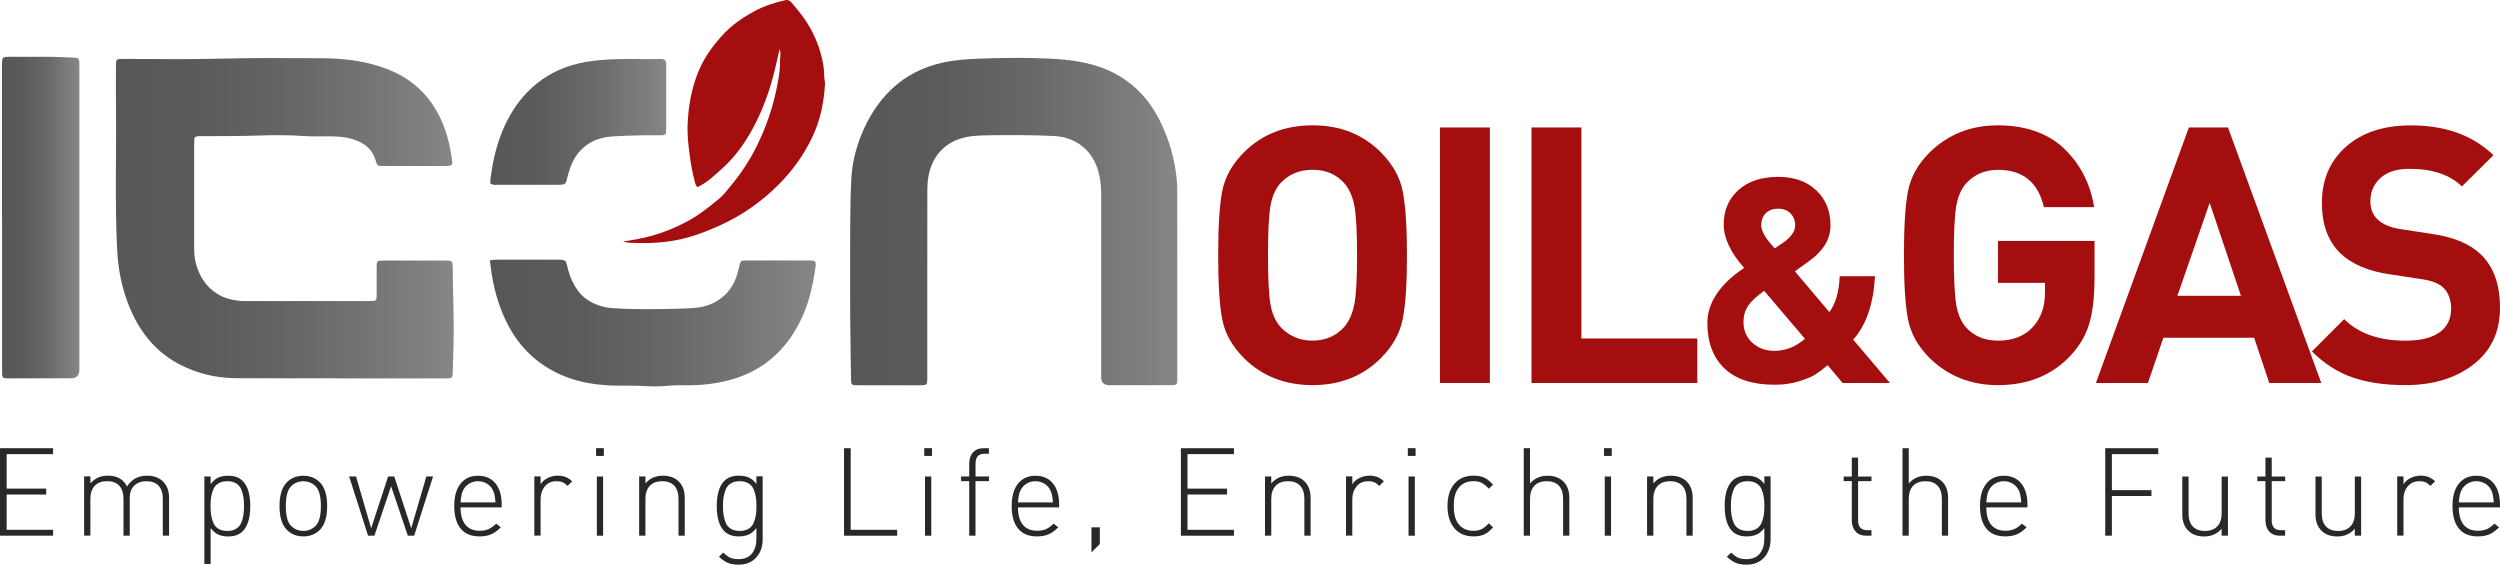 <?xml version="1.0" encoding="UTF-8"?>
<svg id="katman_2" xmlns="http://www.w3.org/2000/svg" xmlns:xlink="http://www.w3.org/1999/xlink" viewBox="0 0 525.81 118.76">
  <defs>
    <style>
      .cls-1 {
        fill: url(#Adsız_degrade_49-2);
      }

      .cls-2 {
        fill: url(#Adsız_degrade_49-3);
      }

      .cls-3 {
        fill: #282828;
      }

      .cls-4 {
        fill: url(#Adsız_degrade_49-5);
      }

      .cls-5 {
        fill: url(#Adsız_degrade_49-4);
      }

      .cls-6 {
        fill: url(#Adsız_degrade_49);
      }

      .cls-7 {
        fill: #a50e0e;
      }
    </style>
    <linearGradient id="Adsız_degrade_49" data-name="Adsız degrade 49" x1="24.37" y1="45.89" x2="95.46" y2="45.89" gradientUnits="userSpaceOnUse">
      <stop offset="0" stop-color="#575756"/>
      <stop offset=".27" stop-color="#5b5b5a"/>
      <stop offset=".58" stop-color="#696969"/>
      <stop offset=".92" stop-color="gray"/>
      <stop offset="1" stop-color="#878787"/>
    </linearGradient>
    <linearGradient id="Adsız_degrade_49-2" data-name="Adsız degrade 49" x1="178.8" y1="46.61" x2="247.64" y2="46.61" xlink:href="#Adsız_degrade_49"/>
    <linearGradient id="Adsız_degrade_49-3" data-name="Adsız degrade 49" x1="103.04" y1="67.94" x2="171.58" y2="67.94" xlink:href="#Adsız_degrade_49"/>
    <linearGradient id="Adsız_degrade_49-4" data-name="Adsız degrade 49" x1=".42" y1="45.76" x2="16.72" y2="45.76" xlink:href="#Adsız_degrade_49"/>
    <linearGradient id="Adsız_degrade_49-5" data-name="Adsız degrade 49" x1="103.1" y1="25.63" x2="140.13" y2="25.63" xlink:href="#Adsız_degrade_49"/>
  </defs>
  <g id="katman_1">
    <g>
      <g>
        <path class="cls-3" d="M11.16,112.67H0v-18.4h11.16v1.24H1.4v7.26h8.32v1.24H1.4v7.42h9.77v1.24Z"/>
        <path class="cls-3" d="M35.56,112.67h-1.32v-7.73c0-1.21-.29-2.13-.88-2.77-.59-.64-1.44-.96-2.56-.96s-1.94.31-2.57.94c-.63.63-.94,1.48-.94,2.55v7.96h-1.32v-7.73c0-1.21-.29-2.13-.88-2.77-.59-.64-1.44-.96-2.56-.96s-1.99.32-2.6.97c-.61.65-.92,1.56-.92,2.75v7.73h-1.32v-12.45h1.32v1.47c.93-1.09,2.16-1.63,3.7-1.63,1.89,0,3.23.76,4.01,2.27.96-1.52,2.38-2.27,4.24-2.27,1.34,0,2.44.4,3.28,1.19.88.85,1.32,2,1.32,3.46v7.96Z"/>
        <path class="cls-3" d="M52.64,106.44c0,2.46-.53,4.23-1.6,5.3-.72.72-1.74,1.09-3.05,1.09-.78,0-1.46-.13-2.04-.38-.59-.25-1.14-.71-1.65-1.38v7.54h-1.32v-18.4h1.32v1.6c.52-.67,1.07-1.13,1.65-1.38.59-.25,1.27-.37,2.04-.37,1.31,0,2.33.36,3.05,1.09,1.07,1.07,1.6,2.83,1.6,5.3ZM51.19,108.38c.09-.55.13-1.2.13-1.94s-.04-1.39-.13-1.94c-.09-.55-.25-1.09-.48-1.63-.23-.53-.59-.94-1.09-1.23-.49-.29-1.1-.43-1.82-.43s-1.33.14-1.82.43c-.49.28-.85.69-1.09,1.23-.23.54-.39,1.08-.48,1.63-.09.55-.13,1.2-.13,1.94s.04,1.39.13,1.94c.09.55.25,1.09.48,1.63.23.54.59.94,1.09,1.23.49.28,1.1.43,1.82.43s1.33-.14,1.82-.43c.49-.28.85-.69,1.09-1.23.23-.53.39-1.08.48-1.63Z"/>
        <path class="cls-3" d="M68.81,106.44c0,2.31-.52,3.98-1.55,5.01-.91.91-2.07,1.37-3.46,1.37s-2.55-.46-3.46-1.37c-1.03-1.03-1.55-2.7-1.55-5.01s.52-3.98,1.55-5.01c.91-.91,2.07-1.37,3.46-1.37s2.55.46,3.46,1.37c1.03,1.03,1.55,2.7,1.55,5.01ZM67.49,106.44c0-2.03-.37-3.42-1.11-4.16-.71-.71-1.57-1.06-2.58-1.06s-1.88.35-2.58,1.06c-.74.74-1.11,2.13-1.11,4.16s.37,3.42,1.11,4.16c.71.71,1.57,1.06,2.58,1.06s1.88-.35,2.58-1.06c.74-.74,1.11-2.13,1.11-4.16Z"/>
        <path class="cls-3" d="M91.09,100.21l-3.98,12.45h-1.34l-3.51-10.39-3.51,10.39h-1.34l-3.98-12.45h1.45l3.18,10.9,3.57-10.9h1.29l3.57,10.9,3.18-10.9h1.45Z"/>
        <path class="cls-3" d="M105.53,106.72h-8.66c0,1.6.34,2.82,1.03,3.66s1.7,1.25,3.02,1.25c.72,0,1.34-.12,1.86-.35.52-.23,1.04-.62,1.58-1.15l.98.78c-.67.67-1.34,1.16-2.02,1.46-.67.3-1.5.45-2.48.45-1.72,0-3.04-.54-3.94-1.63s-1.36-2.67-1.36-4.75.44-3.58,1.32-4.7c.88-1.12,2.1-1.68,3.67-1.68s2.79.53,3.67,1.6c.88,1.07,1.32,2.56,1.32,4.47v.6ZM104.21,105.66c-.07-1.07-.22-1.85-.44-2.35-.28-.66-.7-1.17-1.28-1.54s-1.23-.56-1.95-.56-1.37.19-1.94.56c-.57.37-1,.88-1.29,1.54-.22.5-.37,1.28-.44,2.35h7.34Z"/>
        <path class="cls-3" d="M119.38,102.2c-.38-.38-.74-.64-1.07-.78-.34-.14-.76-.21-1.28-.21-1.03,0-1.85.37-2.44,1.1-.59.73-.89,1.62-.89,2.67v7.67h-1.32v-12.45h1.32v1.65c.36-.57.87-1.01,1.52-1.33.65-.32,1.36-.48,2.12-.48,1.21,0,2.2.4,3,1.19l-.96.96Z"/>
        <path class="cls-3" d="M127,95.89h-1.63v-1.63h1.63v1.63ZM126.85,112.67h-1.32v-12.45h1.32v12.45Z"/>
        <path class="cls-3" d="M144.03,112.67h-1.32v-7.73c0-1.21-.29-2.13-.88-2.77-.59-.64-1.44-.96-2.56-.96s-1.99.32-2.6.97c-.61.65-.92,1.56-.92,2.75v7.73h-1.32v-12.45h1.32v1.47c.93-1.09,2.15-1.63,3.67-1.63,1.4,0,2.5.4,3.31,1.19.86.83,1.29,1.98,1.29,3.46v7.96Z"/>
        <path class="cls-3" d="M160.41,113.36c0,1.6-.45,2.9-1.36,3.9-.9,1-2.15,1.5-3.73,1.5-.9,0-1.64-.13-2.22-.37-.59-.25-1.21-.68-1.89-1.28l.88-.88c.55.5,1.04.85,1.47,1.06.43.21,1.02.31,1.76.31,1.26,0,2.2-.39,2.83-1.18s.94-1.83.94-3.14v-2.22c-.52.67-1.07,1.13-1.65,1.38-.59.25-1.27.38-2.04.38-1.31,0-2.33-.36-3.05-1.09-1.07-1.07-1.6-2.83-1.6-5.3s.53-4.23,1.6-5.3c.72-.72,1.74-1.09,3.05-1.09.78,0,1.46.13,2.04.37.59.25,1.14.71,1.65,1.38v-1.6h1.32v13.15ZM158.97,108.38c.09-.55.13-1.2.13-1.94s-.04-1.39-.13-1.94c-.09-.55-.25-1.09-.48-1.63-.23-.53-.59-.94-1.09-1.23-.49-.29-1.1-.43-1.82-.43s-1.33.14-1.82.43c-.49.28-.85.69-1.09,1.23-.23.54-.39,1.08-.48,1.63-.09.55-.13,1.2-.13,1.94s.04,1.39.13,1.94c.09.55.25,1.09.48,1.63.23.54.59.94,1.09,1.23.49.28,1.1.43,1.82.43s1.33-.14,1.82-.43c.49-.28.85-.69,1.09-1.23.23-.53.39-1.08.48-1.63Z"/>
        <path class="cls-3" d="M188.68,112.67h-11.16v-18.4h1.4v17.16h9.77v1.24Z"/>
        <path class="cls-3" d="M196.02,95.89h-1.63v-1.63h1.63v1.63ZM195.87,112.67h-1.32v-12.45h1.32v12.45Z"/>
        <path class="cls-3" d="M207.99,101.19h-2.82v11.47h-1.32v-11.47h-1.71v-.98h1.71v-2.69c0-.98.26-1.77.79-2.36.53-.59,1.26-.89,2.21-.89h1.14v1.16h-.9c-1.28,0-1.91.69-1.91,2.07v2.71h2.82v.98Z"/>
        <path class="cls-3" d="M222.77,106.72h-8.66c0,1.6.34,2.82,1.03,3.66s1.7,1.25,3.02,1.25c.72,0,1.34-.12,1.86-.35.52-.23,1.04-.62,1.58-1.15l.98.78c-.67.67-1.34,1.16-2.02,1.46-.67.3-1.5.45-2.48.45-1.72,0-3.04-.54-3.94-1.63s-1.36-2.67-1.36-4.75.44-3.58,1.32-4.7c.88-1.12,2.1-1.68,3.67-1.68s2.79.53,3.67,1.6c.88,1.07,1.32,2.56,1.32,4.47v.6ZM221.45,105.66c-.07-1.07-.22-1.85-.44-2.35-.28-.66-.7-1.17-1.28-1.54s-1.23-.56-1.95-.56-1.37.19-1.94.56c-.57.37-1,.88-1.29,1.54-.22.5-.37,1.28-.44,2.35h7.34Z"/>
        <path class="cls-3" d="M231.32,114.42l-1.76,1.76v-5.27h1.76v3.51Z"/>
        <path class="cls-3" d="M259.53,112.67h-11.16v-18.4h11.16v1.24h-9.77v7.26h8.32v1.24h-8.32v7.42h9.77v1.24Z"/>
        <path class="cls-3" d="M275.66,112.67h-1.32v-7.73c0-1.21-.29-2.13-.88-2.77-.59-.64-1.44-.96-2.56-.96s-1.99.32-2.6.97c-.61.65-.92,1.56-.92,2.75v7.73h-1.32v-12.45h1.32v1.47c.93-1.09,2.15-1.63,3.67-1.63,1.4,0,2.5.4,3.31,1.19.86.83,1.29,1.98,1.29,3.46v7.96Z"/>
        <path class="cls-3" d="M290.1,102.2c-.38-.38-.74-.64-1.07-.78s-.76-.21-1.28-.21c-1.03,0-1.85.37-2.44,1.1-.59.73-.89,1.62-.89,2.67v7.67h-1.32v-12.45h1.32v1.65c.36-.57.87-1.01,1.52-1.33s1.36-.48,2.12-.48c1.21,0,2.2.4,3,1.19l-.96.96Z"/>
        <path class="cls-3" d="M297.73,95.89h-1.63v-1.63h1.63v1.63ZM297.57,112.67h-1.32v-12.45h1.32v12.45Z"/>
        <path class="cls-3" d="M314.03,110.91c-.64.72-1.26,1.22-1.87,1.5-.61.28-1.36.41-2.24.41-1.71,0-3.04-.57-4.02-1.71-.97-1.14-1.46-2.7-1.46-4.68s.49-3.54,1.46-4.68c.97-1.14,2.31-1.71,4.02-1.71.88,0,1.62.14,2.24.41.61.28,1.24.78,1.87,1.5l-.9.83c-.53-.59-1.03-.99-1.5-1.23s-1.03-.35-1.71-.35c-1.46,0-2.57.55-3.31,1.65-.57.83-.85,2.02-.85,3.57s.28,2.74.85,3.57c.74,1.1,1.84,1.65,3.31,1.65.66,0,1.22-.12,1.69-.35s.98-.64,1.51-1.23l.9.83Z"/>
        <path class="cls-3" d="M330.08,112.67h-1.32v-7.73c0-1.21-.29-2.13-.88-2.77-.59-.64-1.44-.96-2.56-.96s-1.99.32-2.6.96c-.61.64-.92,1.56-.92,2.77v7.73h-1.32v-18.4h1.32v7.42c.93-1.09,2.15-1.63,3.67-1.63,1.43,0,2.55.41,3.37,1.24.82.83,1.23,1.96,1.23,3.41v7.96Z"/>
        <path class="cls-3" d="M338.99,95.89h-1.63v-1.63h1.63v1.63ZM338.84,112.67h-1.32v-12.45h1.32v12.45Z"/>
        <path class="cls-3" d="M356.02,112.67h-1.32v-7.73c0-1.21-.29-2.13-.88-2.77-.59-.64-1.44-.96-2.56-.96s-1.99.32-2.6.97c-.61.65-.92,1.56-.92,2.75v7.73h-1.32v-12.45h1.32v1.47c.93-1.09,2.15-1.63,3.67-1.63,1.4,0,2.5.4,3.31,1.19.86.83,1.29,1.98,1.29,3.46v7.96Z"/>
        <path class="cls-3" d="M372.4,113.36c0,1.6-.45,2.9-1.36,3.9-.9,1-2.15,1.5-3.73,1.5-.9,0-1.64-.13-2.22-.37-.59-.25-1.22-.68-1.89-1.28l.88-.88c.55.5,1.04.85,1.47,1.06.43.21,1.02.31,1.76.31,1.26,0,2.2-.39,2.83-1.18s.94-1.83.94-3.14v-2.22c-.52.67-1.07,1.13-1.65,1.38-.59.25-1.27.38-2.04.38-1.31,0-2.33-.36-3.05-1.09-1.07-1.07-1.6-2.83-1.6-5.3s.53-4.23,1.6-5.3c.72-.72,1.74-1.09,3.05-1.09.78,0,1.46.13,2.04.37.59.25,1.14.71,1.65,1.38v-1.6h1.32v13.15ZM370.96,108.38c.09-.55.13-1.2.13-1.94s-.04-1.39-.13-1.94c-.09-.55-.25-1.09-.48-1.63-.23-.53-.6-.94-1.09-1.23-.49-.29-1.1-.43-1.82-.43s-1.33.14-1.82.43c-.49.28-.85.69-1.09,1.23-.23.54-.39,1.08-.48,1.63-.09.55-.13,1.2-.13,1.94s.04,1.39.13,1.94c.09.55.25,1.09.48,1.63.23.54.59.94,1.09,1.23.49.28,1.1.43,1.82.43s1.33-.14,1.82-.43c.49-.28.85-.69,1.09-1.23.23-.53.39-1.08.48-1.63Z"/>
        <path class="cls-3" d="M393.62,112.67h-1.14c-.95,0-1.68-.3-2.21-.89s-.79-1.38-.79-2.36v-8.22h-1.71v-.98h1.71v-3.98h1.32v3.98h2.82v.98h-2.82v8.24c0,1.38.64,2.07,1.91,2.07h.9v1.16Z"/>
        <path class="cls-3" d="M409.74,112.67h-1.32v-7.73c0-1.21-.29-2.13-.88-2.77-.59-.64-1.44-.96-2.56-.96s-1.99.32-2.6.96c-.61.64-.92,1.56-.92,2.77v7.73h-1.32v-18.4h1.32v7.42c.93-1.09,2.15-1.63,3.67-1.63,1.43,0,2.55.41,3.37,1.24.82.83,1.23,1.96,1.23,3.41v7.96Z"/>
        <path class="cls-3" d="M426.43,106.72h-8.66c0,1.6.34,2.82,1.03,3.66.69.84,1.7,1.25,3.02,1.25.72,0,1.34-.12,1.86-.35.52-.23,1.04-.62,1.58-1.15l.98.78c-.67.67-1.34,1.16-2.02,1.46-.67.3-1.5.45-2.48.45-1.72,0-3.04-.54-3.94-1.63s-1.36-2.67-1.36-4.75.44-3.58,1.32-4.7c.88-1.12,2.1-1.68,3.67-1.68s2.79.53,3.67,1.6c.88,1.07,1.32,2.56,1.32,4.47v.6ZM425.12,105.66c-.07-1.07-.22-1.85-.44-2.35-.28-.66-.7-1.17-1.28-1.54-.58-.37-1.23-.56-1.95-.56s-1.37.19-1.94.56c-.57.37-1,.88-1.29,1.54-.22.5-.37,1.28-.44,2.35h7.34Z"/>
        <path class="cls-3" d="M453.95,95.51h-9.77v7.57h8.32v1.24h-8.32v8.35h-1.4v-18.4h11.16v1.24Z"/>
        <path class="cls-3" d="M468.58,112.67h-1.32v-1.47c-.93,1.09-2.15,1.63-3.67,1.63-1.4,0-2.5-.4-3.31-1.19-.86-.83-1.29-1.98-1.29-3.46v-7.96h1.32v7.73c0,1.21.29,2.13.88,2.76.59.64,1.44.96,2.56.96s1.99-.32,2.6-.97.92-1.56.92-2.75v-7.73h1.32v12.45Z"/>
        <path class="cls-3" d="M480.62,112.67h-1.14c-.95,0-1.68-.3-2.21-.89-.53-.59-.79-1.38-.79-2.36v-8.22h-1.71v-.98h1.71v-3.98h1.32v3.98h2.82v.98h-2.82v8.24c0,1.38.64,2.07,1.91,2.07h.9v1.16Z"/>
        <path class="cls-3" d="M496.59,112.67h-1.32v-1.47c-.93,1.09-2.15,1.63-3.67,1.63-1.4,0-2.5-.4-3.31-1.19-.86-.83-1.29-1.98-1.29-3.46v-7.96h1.32v7.73c0,1.21.29,2.13.88,2.76.59.64,1.44.96,2.56.96s1.99-.32,2.6-.97.92-1.56.92-2.75v-7.73h1.32v12.45Z"/>
        <path class="cls-3" d="M511.19,102.2c-.38-.38-.74-.64-1.07-.78-.34-.14-.76-.21-1.28-.21-1.03,0-1.85.37-2.44,1.1-.6.73-.89,1.62-.89,2.67v7.67h-1.32v-12.45h1.32v1.65c.36-.57.87-1.01,1.52-1.33.65-.32,1.36-.48,2.12-.48,1.21,0,2.2.4,3,1.19l-.96.96Z"/>
        <path class="cls-3" d="M525.81,106.72h-8.66c0,1.6.34,2.82,1.03,3.66.69.84,1.7,1.25,3.02,1.25.72,0,1.34-.12,1.86-.35.52-.23,1.04-.62,1.58-1.15l.98.78c-.67.67-1.34,1.16-2.02,1.46-.67.3-1.5.45-2.48.45-1.72,0-3.04-.54-3.94-1.63s-1.36-2.67-1.36-4.75.44-3.58,1.32-4.7c.88-1.12,2.1-1.68,3.67-1.68s2.79.53,3.67,1.6c.88,1.07,1.32,2.56,1.32,4.47v.6ZM524.5,105.66c-.07-1.07-.22-1.85-.44-2.35-.28-.66-.7-1.17-1.28-1.54-.58-.37-1.23-.56-1.95-.56s-1.37.19-1.94.56c-.57.37-1,.88-1.29,1.54-.22.5-.37,1.28-.44,2.35h7.34Z"/>
      </g>
      <g>
        <path class="cls-7" d="M295.01,40.17c.6,2.97.91,7.47.91,13.51s-.3,10.54-.91,13.51-2.14,5.69-4.6,8.15c-3.77,3.77-8.56,5.66-14.34,5.66s-10.64-1.89-14.42-5.66c-2.47-2.47-3.99-5.17-4.57-8.11-.58-2.94-.87-7.46-.87-13.55s.29-10.61.87-13.55c.58-2.94,2.1-5.65,4.57-8.11,3.77-3.77,8.58-5.66,14.42-5.66s10.57,1.89,14.34,5.66c2.47,2.47,4,5.18,4.6,8.15ZM285.42,53.68c0-4.98-.19-8.45-.57-10.42-.38-1.96-1.07-3.52-2.08-4.68-1.66-1.91-3.9-2.87-6.72-2.87s-5.03.96-6.79,2.87c-1.01,1.16-1.69,2.72-2.04,4.68-.35,1.96-.53,5.44-.53,10.42s.18,8.44.53,10.38c.35,1.94,1.03,3.48,2.04,4.64,1.81,1.96,4.08,2.94,6.79,2.94s5.01-.98,6.72-2.94c1.01-1.21,1.7-2.78,2.08-4.72.38-1.94.57-5.37.57-10.3Z"/>
        <path class="cls-7" d="M313.35,80.55h-10.49V26.81h10.49v53.74Z"/>
        <path class="cls-7" d="M356.98,80.55h-34.87V26.81h10.49v44.38h24.38v9.36Z"/>
        <path class="cls-7" d="M397.5,80.55h-9.96l-3.14-3.74c-1.01.85-1.87,1.5-2.6,1.96-.73.46-1.86.94-3.41,1.42-1.55.48-3.25.73-5.1.73-4.67,0-8.2-1.15-10.6-3.44-2.4-2.29-3.59-5.49-3.59-9.6s2.58-8.11,7.73-11.53c-2.86-3.26-4.29-6.3-4.29-9.12,0-2.98,1.03-5.39,3.08-7.25,2.05-1.85,4.85-2.78,8.39-2.78,3.34,0,6.01.95,8,2.84,1.99,1.89,2.99,4.33,2.99,7.31s-1.47,5.35-4.41,7.49l-3.08,2.23,7.25,8.57c1.33-1.77,2.05-4.29,2.17-7.55h7.43c-.32,5.84-1.85,10.29-4.59,13.34l7.73,9.12ZM379.62,71.25l-8.57-10.08c-1.49,1.05-2.59,2.05-3.29,3.02s-1.06,2.15-1.06,3.56c0,1.77.62,3.22,1.87,4.35,1.25,1.13,2.8,1.69,4.65,1.69,2.33,0,4.47-.85,6.4-2.54ZM377.57,47.4c0-1.01-.32-1.84-.97-2.51-.64-.66-1.51-1-2.6-1s-2,.32-2.63.97c-.62.64-.94,1.49-.94,2.54,0,.48.15,1.03.45,1.63.3.6.6,1.1.91,1.48.3.38.79.96,1.48,1.72l1.81-1.21c1.65-1.17,2.48-2.37,2.48-3.62Z"/>
        <path class="cls-7" d="M440.52,58.51c0,3.98-.38,7.2-1.13,9.66-.75,2.47-2.09,4.71-4,6.72-3.88,4.08-8.93,6.11-15.17,6.11-5.69,0-10.47-1.89-14.34-5.66-2.47-2.47-3.99-5.17-4.57-8.11-.58-2.94-.87-7.46-.87-13.55s.29-10.61.87-13.55c.58-2.94,2.1-5.65,4.57-8.11,3.87-3.77,8.65-5.66,14.34-5.66s10.53,1.64,13.93,4.91c3.4,3.27,5.5,7.37,6.3,12.3h-10.57c-1.21-5.23-4.43-7.85-9.66-7.85-2.72,0-4.96.96-6.72,2.87-1.01,1.16-1.69,2.72-2.04,4.68-.35,1.96-.53,5.44-.53,10.42s.18,8.53.53,10.49c.35,1.96,1.03,3.52,2.04,4.68,1.71,1.86,3.95,2.79,6.72,2.79,3.22,0,5.71-1.01,7.47-3.02,1.61-1.81,2.42-4.2,2.42-7.17v-1.96h-9.89v-8.83h20.31v7.85Z"/>
        <path class="cls-7" d="M488.22,80.55h-10.94l-3.17-9.51h-19.1l-3.25,9.51h-10.94l19.55-53.74h8.23l19.62,53.74ZM471.32,62.21l-6.57-19.55-6.79,19.55h13.36Z"/>
        <path class="cls-7" d="M525.81,64.7c0,5.08-1.86,9.07-5.59,11.96-3.72,2.89-8.5,4.34-14.34,4.34-4.28,0-7.98-.54-11.1-1.62-3.12-1.08-5.96-2.91-8.53-5.47l6.79-6.79c3.02,3.02,7.32,4.53,12.91,4.53,3.12,0,5.5-.58,7.13-1.74,1.63-1.16,2.45-2.82,2.45-4.98,0-1.86-.55-3.35-1.66-4.45-.96-.91-2.57-1.51-4.83-1.81l-6.42-.98c-4.53-.65-8-2.14-10.42-4.45-2.57-2.52-3.85-6.04-3.85-10.57,0-4.88,1.69-8.82,5.06-11.81,3.37-2.99,7.93-4.49,13.66-4.49,7.25,0,13.03,2.09,17.36,6.27l-6.64,6.57c-2.52-2.46-6.19-3.7-11.02-3.7-2.67,0-4.71.64-6.11,1.93-1.41,1.28-2.11,2.91-2.11,4.87,0,1.61.5,2.89,1.51,3.85,1.16,1.06,2.79,1.74,4.91,2.04l6.42.98c4.58.65,8,2.06,10.27,4.23,2.77,2.57,4.15,6.34,4.15,11.32Z"/>
      </g>
      <g>
        <path class="cls-6" d="M71.16,79.56c-7.19,0-14.38.04-21.57-.02-4.17-.03-8.14-.98-11.87-2.92-3.01-1.57-5.47-3.74-7.45-6.49-2.02-2.8-3.35-5.92-4.3-9.22-.85-2.97-1.23-6-1.37-9.09-.44-9.8-.1-19.61-.21-29.41-.03-2.83,0-5.65,0-8.48,0-1.52.02-1.54,1.52-1.54,6.77,0,13.55.14,20.32-.05,6.94-.2,13.88-.11,20.81-.1,3.73,0,7.47.27,11.11,1.23,3.29.87,6.38,2.16,9.03,4.34,1.91,1.57,3.47,3.45,4.7,5.61,1.86,3.27,2.76,6.84,3.23,10.54.09.68-.11.88-.82.94-.29.02-.58.01-.87.01-4.16,0-8.31,0-12.47,0-1.63,0-1.56.05-2.02-1.4-.51-1.63-1.57-2.8-3.09-3.57-1.67-.85-3.47-1.17-5.3-1.24-2.24-.09-4.5.07-6.73-.09-3.03-.22-6.07-.22-9.09-.11-4.24.15-8.47.11-12.71.14-.17,0-.33,0-.5.02-.38.03-.61.24-.64.63-.02.33-.03.66-.03,1,0,7.11,0,14.21,0,21.32,0,1.21.01,2.41.31,3.59.71,2.76,2.07,5.06,4.55,6.6,1.48.92,3.12,1.33,4.84,1.49.54.05,1.08.03,1.62.03,8.4,0,16.79,0,25.19,0,.37,0,.75,0,1.12-.02.58-.05.69-.17.74-.78.02-.29.01-.58.01-.87,0-1.75,0-3.49,0-5.24,0-.33,0-.66.03-1,.03-.33.22-.54.55-.57.29-.03.58-.04.87-.04,4.32,0,8.64,0,12.97,0,1.47,0,1.56.1,1.59,1.54.02.87,0,1.75.02,2.62.06,3.45.18,6.89.18,10.34,0,3.03-.13,6.06-.21,9.09,0,.17,0,.33-.03.5-.08.48-.23.62-.75.67-.37.03-.75.02-1.12.02-7.4,0-14.8,0-22.19,0h0Z"/>
        <path class="cls-1" d="M195.03,59.29c0,6.69,0,13.38,0,20.07,0,1.67,0,1.67-1.64,1.67-4.28,0-8.56,0-12.84,0-1.51,0-1.54-.04-1.56-1.52-.06-4.32-.15-8.64-.17-12.96-.03-6.36-.03-12.72,0-19.07.02-3.32.05-6.65.24-9.96.17-3.08.88-6.07,2.02-8.96,1.48-3.72,3.54-7.05,6.45-9.82,3.03-2.88,6.65-4.66,10.7-5.56,2.44-.55,4.91-.73,7.41-.83,3.9-.14,7.81-.24,11.71-.14,4.23.11,8.47.28,12.59,1.44,3.98,1.12,7.41,3.15,10.22,6.17,2.03,2.18,3.49,4.74,4.66,7.47,1.22,2.84,2.05,5.79,2.48,8.85.19,1.31.31,2.64.31,3.97.02,13.09.01,26.18.01,39.27,0,1.63,0,1.63-1.68,1.64-4.2,0-8.39,0-12.59,0q-1.74,0-1.74-1.7c0-12.92,0-25.85,0-38.77,0-1.88-.29-3.72-.94-5.5-1.38-3.75-4.64-6.22-8.94-6.44-4.32-.22-8.64-.22-12.96-.17-1.58.02-3.17.03-4.72.25-4.67.65-7.85,3.58-8.76,8.29-.19,1.01-.25,2.06-.25,3.09-.02,6.4-.01,12.8-.01,19.2h0Z"/>
        <path class="cls-2" d="M103.04,54.76c.52-.07.88-.15,1.24-.15,4.44,0,8.89,0,13.33,0,.17,0,.33,0,.5.02.57.03.94.29,1.07.86.1.44.2.89.33,1.33.43,1.53,1.05,2.96,1.99,4.26,1.1,1.51,2.57,2.47,4.28,3.09,1.01.37,2.07.58,3.16.65,3.44.23,6.89.22,10.33.18,2.28-.02,4.57-.07,6.84-.24,2.24-.17,4.3-.92,6.03-2.42,1.45-1.26,2.38-2.86,2.93-4.69.19-.64.32-1.29.49-1.93.23-.84.31-.9,1.21-.94.21,0,.42,0,.62,0,4.15,0,8.31,0,12.46,0,.12,0,.25,0,.37,0,1.14-.02,1.5.04,1.3,1.46-.24,1.68-.55,3.36-.95,5.01-.76,3.13-1.94,6.09-3.67,8.82-3.27,5.15-7.87,8.45-13.78,9.96-2.55.65-5.14.96-7.76,1.01-1.45.02-2.92-.08-4.36.06-1.66.16-3.33.23-4.97.12-2.91-.2-5.82,0-8.71-.21-5.2-.35-10.05-1.85-14.22-5.08-2.55-1.98-4.58-4.45-6.11-7.31-1.8-3.37-2.9-6.97-3.53-10.72-.16-.98-.27-1.96-.43-3.15Z"/>
        <path class="cls-5" d="M.42,45.77c0-10.47,0-20.94,0-31.41,0-.33,0-.66,0-1,.02-1.29.12-1.4,1.45-1.41,2.99-.01,5.98-.02,8.97,0,1.62.02,3.23.11,4.85.18.86.04.96.15,1,1.06.02.5.01,1,.01,1.5,0,21.02,0,42.05,0,63.07q0,1.79-1.77,1.8c-4.32,0-8.64.02-12.96.02-1.51,0-1.53-.02-1.53-1.53,0-10.76,0-21.52,0-32.28h-.03Z"/>
        <path class="cls-7" d="M131.03,50.78c2.05-.27,4.04-.64,6-1.18,2.57-.7,5.01-1.71,7.38-2.96,2.52-1.34,4.72-3.09,6.89-4.89.85-.71,1.54-1.62,2.25-2.48,2.24-2.69,4.17-5.58,5.71-8.74,2-4.1,3.44-8.37,4.27-12.85.32-1.72.59-3.44.53-5.19-.01-.37.1-.74.1-1.11,0-.27-.09-.54-.19-1.07-.35,1.52-.63,2.77-.92,4.01-.88,3.69-2.06,7.29-3.7,10.7-1.92,3.99-4.32,7.69-7.69,10.63-1.31,1.14-2.55,2.39-4.09,3.24-.28.16-.57.3-.87.46-.43-.36-.49-.83-.6-1.26-.47-1.81-.81-3.64-1.05-5.5-.26-2.06-.51-4.12-.44-6.2.15-3.88.78-7.67,2.26-11.29,1.16-2.85,2.9-5.28,4.95-7.56,1.98-2.21,4.35-3.85,6.92-5.22,2.02-1.08,4.2-1.79,6.45-2.28.65-.14,1.05.19,1.39.61.89,1.09,1.82,2.16,2.62,3.32,1.72,2.48,2.94,5.21,3.64,8.15.29,1.21.51,2.44.5,3.69,0,.37.06.74.1,1.11.02.21.09.41.08.61-.2,3.98-.99,7.81-2.73,11.43-1.78,3.71-4.15,6.98-7.06,9.89-3.5,3.5-7.48,6.33-11.98,8.4-3.02,1.39-6.11,2.59-9.4,3.24-3.25.64-6.51.71-9.8.58-.52-.02-1.02-.19-1.54-.29Z"/>
        <path class="cls-4" d="M103.1,38.51c.03-.42.05-.91.12-1.4.47-3.34,1.21-6.62,2.53-9.74,1.26-2.97,2.92-5.7,5.18-8.01,2.63-2.69,5.78-4.6,9.4-5.66,1.99-.59,4.04-.9,6.12-1.08,4.15-.37,8.3-.13,12.45-.21.12,0,.25,0,.37.02.54.07.75.25.82.76.04.25.03.5.03.75,0,4.36,0,8.73,0,13.09,0,1.36-.06,1.42-1.39,1.42-1.08,0-2.16-.02-3.24,0-2.24.06-4.48.09-6.72.25-2.65.18-5.03,1.09-6.85,3.13-1.24,1.39-1.95,3.08-2.43,4.86-.13.48-.23.97-.37,1.45-.11.4-.4.63-.8.68-.33.04-.66.05-.99.05-4.24,0-8.48,0-12.71,0-.49,0-1.01.11-1.52-.34Z"/>
      </g>
    </g>
  </g>
</svg>